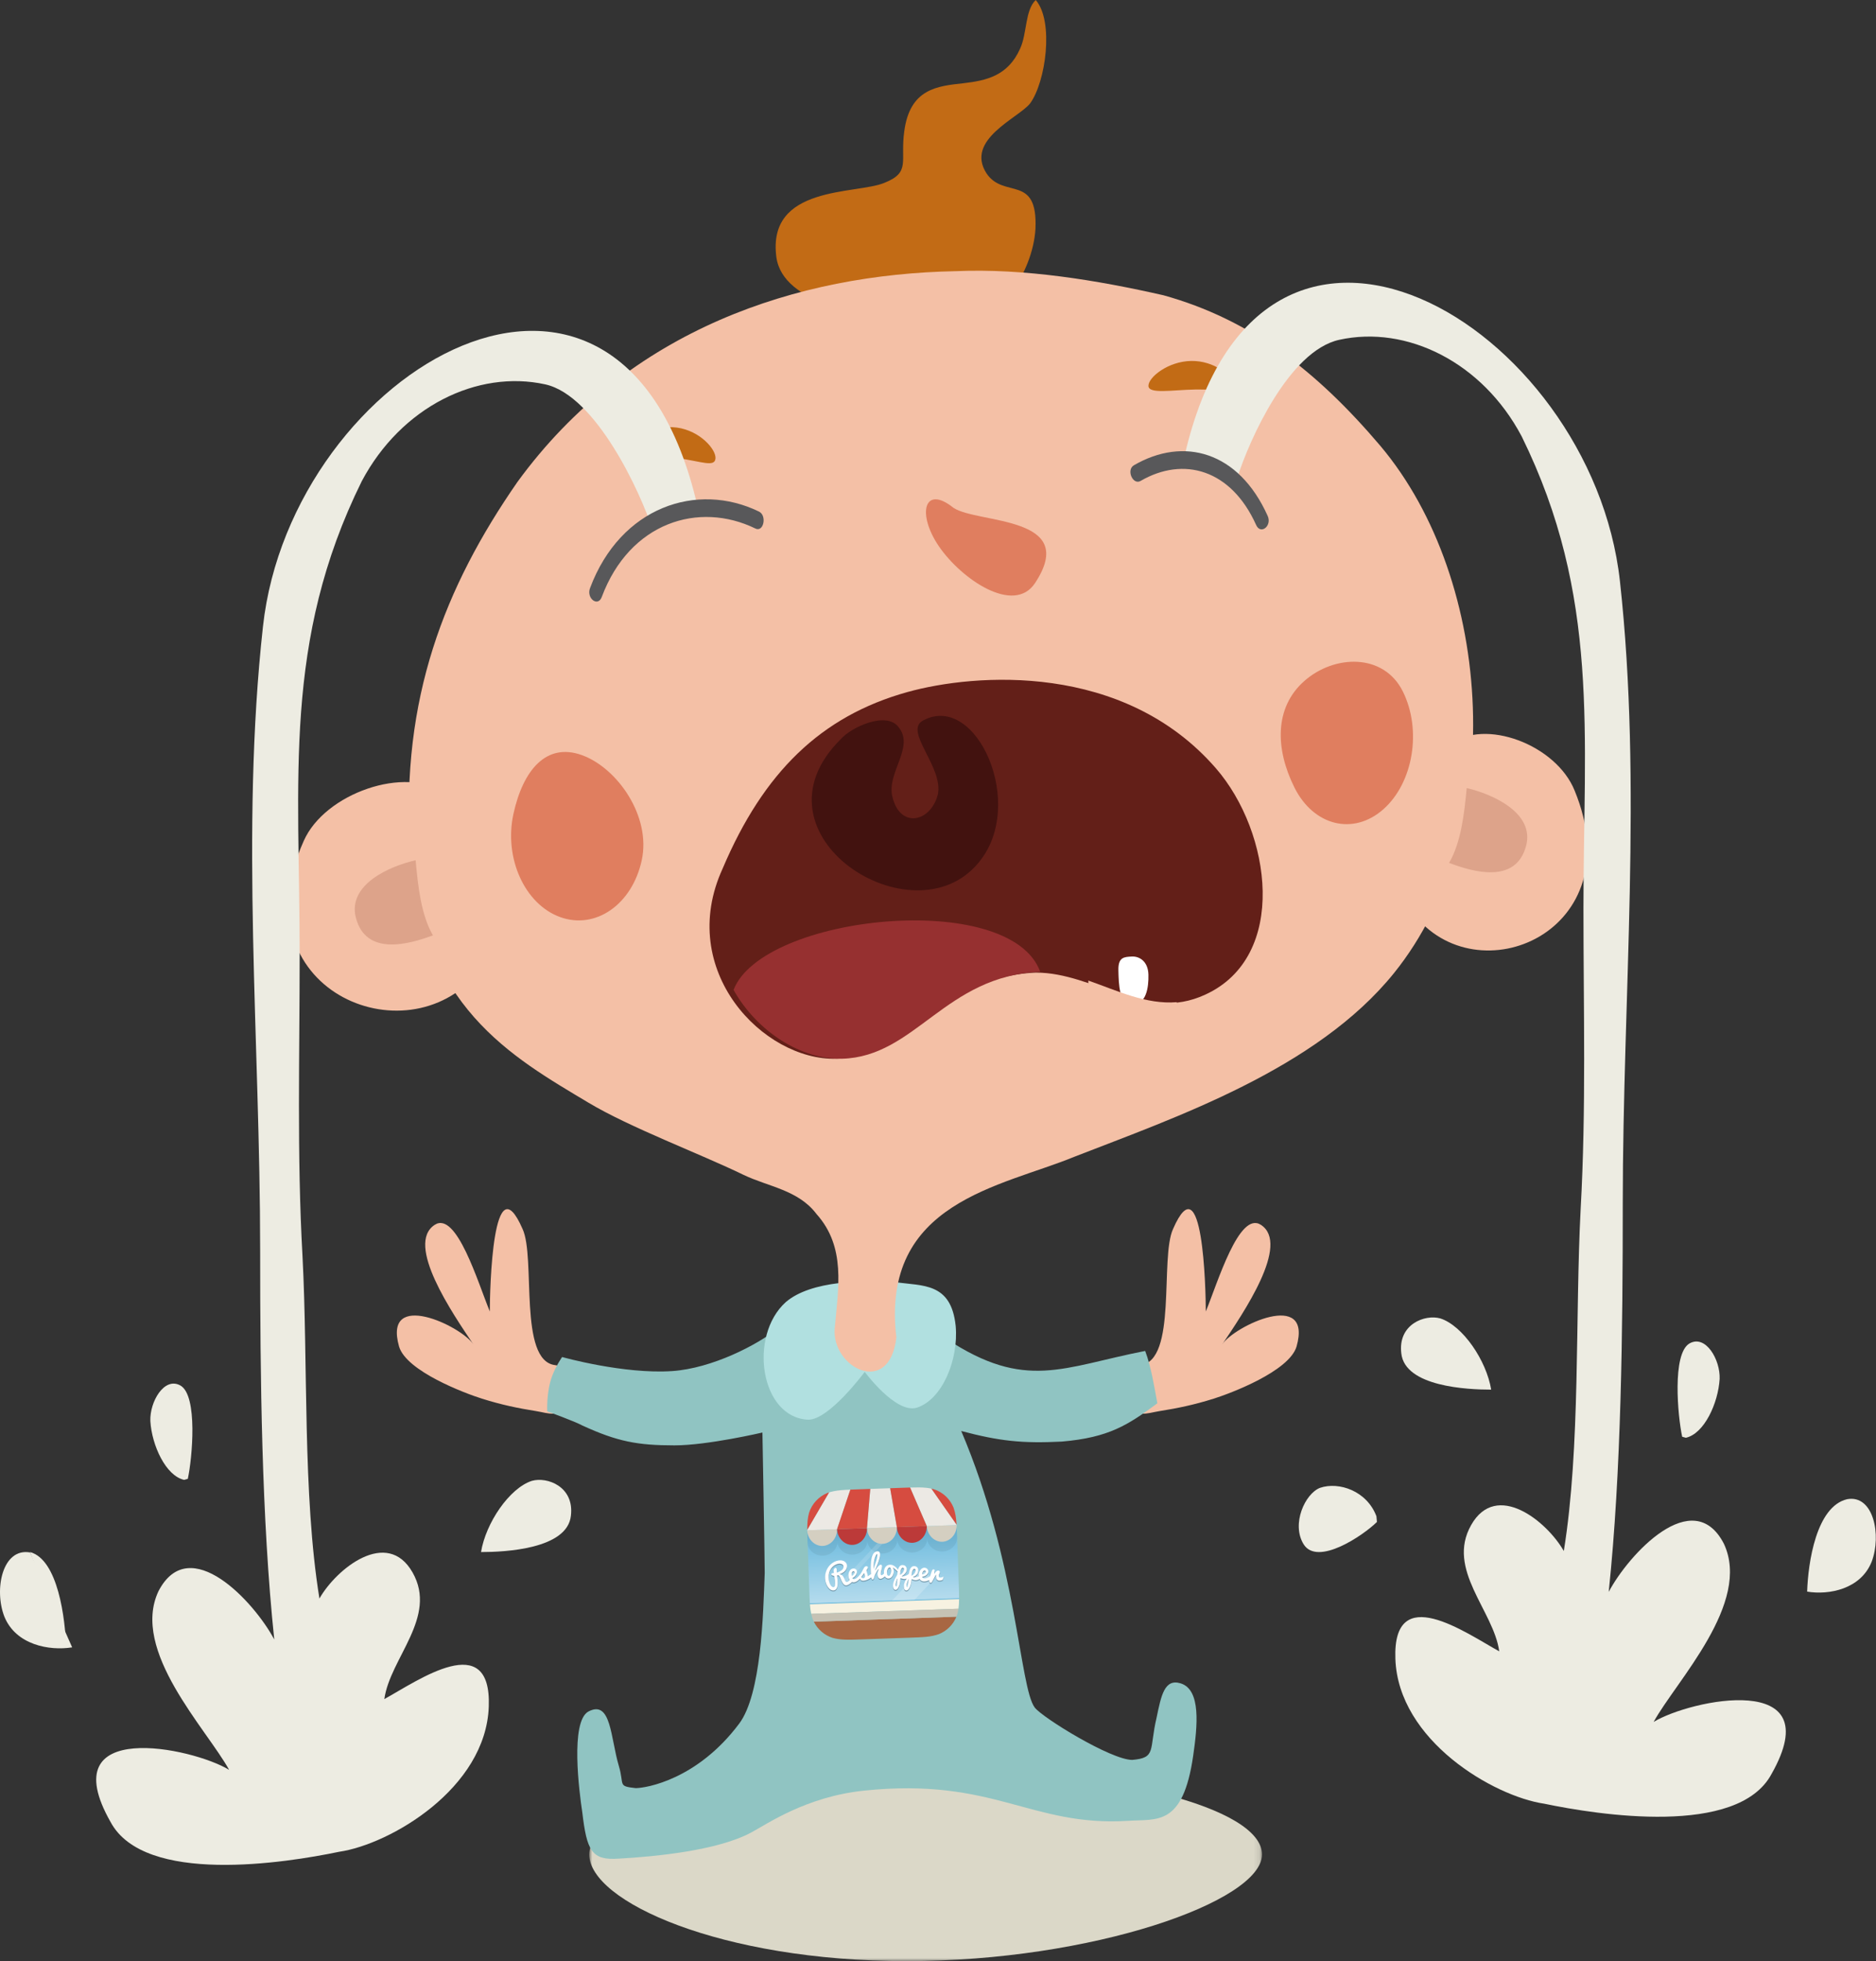 <?xml version="1.0" encoding="UTF-8"?>
<svg width="312px" height="326px" viewBox="0 0 312 326" version="1.1" xmlns="http://www.w3.org/2000/svg" xmlns:xlink="http://www.w3.org/1999/xlink">
    <rect x="0" y="0" width="312" height="326" fill="#333333" stroke="none"/>
    <title>Baby</title>
    <defs>
        <polygon id="path-1" points="111.889 32 0 32 0 0.004 111.889 0.004"></polygon>
        <linearGradient x1="50%" y1="0%" x2="50%" y2="100%" id="linearGradient-3">
            <stop stop-color="#5FB5DB" offset="0%"></stop>
            <stop stop-color="#68B9DD" offset="0%"></stop>
            <stop stop-color="#B4DBED" offset="97.887%"></stop>
            <stop stop-color="#5FB5DB" offset="100%"></stop>
        </linearGradient>
    </defs>
    <g id="Page-1" stroke="none" stroke-width="1" fill="none" fill-rule="evenodd">
        <g id="404" transform="translate(-246, -376)">
            <g id="Baby" transform="translate(246, 376)">
                <g id="Group-3" transform="translate(98, 294)">
                    <mask id="mask-2" fill="white">
                        <use xlink:href="#path-1"></use>
                    </mask>
                    <g id="Clip-2"></g>
                    <path d="M0,14.267 C0,22.069 21.89,32 52.787,32 C83.684,32 111.889,22.069 111.889,14.267 C111.889,6.469 86.829,0.004 55.932,0.004 C25.034,0.004 0,6.469 0,14.267" id="Fill-1" fill="#DBD8C8" mask="url(#mask-2)"></path>
                </g>
                <path d="M147.078,30.398 C151.531,28.621 149.685,26.86 150.391,21.807 C151.342,14.717 155.9,14.311 160.271,13.832 C164.025,13.388 167.645,12.626 169.664,8.069 C170.821,5.578 170.453,1.717 172.252,0 C175.329,3.557 173.916,13.664 171.309,17.202 C169.348,19.654 160.441,23.208 164.077,28.836 C166.991,33.131 172.601,28.864 172.209,38.026 C171.766,45.573 165.612,54.157 159.554,53.998 L159.824,52.77 C159.582,52.944 159.154,53.049 158.779,52.908 C155.321,52.931 151.807,53.201 148.405,52.979 C143.875,52.335 130.233,50.64 129.122,42.771 C127.508,30.724 142.383,32.35 147.078,30.398" id="Fill-4" fill="#C26B15"></path>
                <path d="M189.651,226.93 C195.836,226.244 192.868,209.09 195.095,204.285 C200.043,192.964 200.538,214.236 200.538,218.009 C202.518,213.206 206.066,201.267 209.692,203.599 C214.66,206.795 206.723,218.353 203.258,223.497 C205.238,220.412 218.351,214.236 215.63,223.841 C214.392,227.959 204.661,231.619 201.836,232.506 C198.558,233.534 195.816,234.096 192.868,234.563 C190.703,234.906 188.909,235.849 187.425,233.106 C186.434,231.046 187.176,227.273 189.651,226.93" id="Fill-6" fill="#F4C0A6"></path>
                <path d="M92.349,226.929 C86.163,226.242 89.133,209.09 86.906,204.286 C81.957,192.963 81.463,214.234 81.463,218.009 C79.483,213.206 75.934,201.266 72.308,203.599 C67.34,206.794 75.278,218.352 78.741,223.497 C76.761,220.41 63.649,214.234 66.37,223.842 C67.607,227.958 77.339,231.617 80.164,232.503 C83.443,233.533 86.183,234.094 89.133,234.563 C91.298,234.906 93.09,235.849 94.575,233.105 C95.566,231.047 94.824,227.273 92.349,226.929" id="Fill-8" fill="#F4C0A6"></path>
                <path d="M157.393,222.555 C170.567,231.263 176.774,227.243 190.456,224.566 C191.47,227.243 191.975,230.593 192.483,233.271 C187.605,236.873 184.439,238.964 176.584,239.635 C169.997,239.97 166.197,239.551 159.863,237.877 C169.174,259.727 169.554,280.494 172.087,283.841 C173.354,285.516 184.756,292.549 188.301,292.549 C192.356,292.215 191.09,290.872 192.356,285.516 C193.117,281.833 193.676,279.003 196.346,279.822 C199.775,280.872 199.158,286.901 198.437,291.878 C196.726,303.683 192.42,302.342 187.605,302.677 C171.391,303.683 165.348,295.412 143.711,297.656 C134.02,298.661 127.495,303.265 124.962,304.601 C119.389,307.619 109.001,308.623 102.92,308.96 C98.36,309.294 97.599,307.619 96.84,301.257 C96.332,297.907 94.813,286.186 97.852,284.51 C101.654,282.502 101.527,288.865 102.92,293.554 C103.875,296.762 102.667,296.902 105.707,297.239 C107.481,297.239 115.967,295.814 122.935,286.52 C126.612,281.616 126.926,268.519 127.18,261.487 C127.18,258.808 126.8,238.127 126.8,238.127 C126.8,238.127 117.678,240.264 112.168,240.264 C106.04,240.264 102.667,239.635 96.84,236.956 C95.63,236.289 91.012,234.611 91.012,234.611 C91.012,234.611 90.837,231.346 91.836,228.71 C92.486,226.99 93.485,225.579 93.485,225.579 C93.485,225.579 103.711,228.458 111.788,227.914 C118.411,227.467 125.975,223.56 129.27,220.881 C133.585,217.372 138.137,225.569 143.711,224.231 C149.285,223.225 151.819,220.881 157.393,222.555" id="Fill-10" fill="#90C4C2"></path>
                <path d="M148.939,213.136 C153.441,213.798 158.191,213.136 158.941,220.425 C159.442,226.06 156.691,232.687 152.44,234.013 C148.939,235.008 143.814,228.047 143.814,228.047 C143.814,228.047 137.937,236 134.435,236 C126.434,235.669 124.434,222.083 130.684,216.45 C134.936,212.804 143.688,212.804 148.939,213.136" id="Fill-12" fill="#B1E0E0"></path>
                <path d="M149.075,222.325 C146.418,199.794 166.541,197.291 178.692,192.284 C195.399,185.775 218.94,177.762 231.849,161.742 C250.834,138.208 248.556,96.649 229.571,74.117 C218.94,61.6 207.928,53.09 193.5,49.083 C182.489,46.58 170.338,44.576 158.947,45.077 C132.749,45.578 104.651,54.591 86.047,80.127 C73.896,97.651 66.681,116.178 68.201,140.711 C69.72,167.249 85.287,175.76 97.817,183.271 C104.773,187.44 116.422,191.783 123.636,195.287 C127.813,197.291 132.749,197.791 135.786,201.797 C140.722,207.306 139.416,214.058 138.824,220.823 C138.255,227.334 147.936,232.34 149.075,222.325" id="Fill-14" fill="#F4C0A6"></path>
                <path d="M120.193,144.356 C126.985,128.37 136.546,119.045 150.887,115.048 C162.186,111.899 186.865,110.052 202.211,127.705 C211.479,138.361 214.289,159.01 200.451,165.337 C190.386,170 182.084,161.675 172.271,161.675 C156.295,162.342 151.391,175.664 139.062,175.995 C126.985,176.328 112.394,161.341 120.193,144.356" id="Fill-16" fill="#631F18"></path>
                <path d="M79.5,161.662 C67.504,176.237 39.513,164.311 50.51,139.797 C54.008,131.846 67.504,127.208 74.002,131.846 C81.5,136.483 80.499,151.724 81,160.999" id="Fill-18" fill="#F4C0A6"></path>
                <path d="M72,155.487 C68.079,156.945 60.872,159.014 59.19,152.567 C57.751,147.053 64.811,143.972 69.125,143 C69.518,147.377 70.04,152.08 72,155.487" id="Fill-20" fill="#DDA38A"></path>
                <path d="M235,151.773 C245.574,165.773 271.567,154.955 261.874,131.41 C258.79,123.773 246.894,119.318 241.167,123.773 C234.56,128.227 235.44,142.863 235,151.773" id="Fill-22" fill="#F4C0A6"></path>
                <path d="M241,143.44 C244.909,144.925 252.095,147.039 253.804,140.618 C255.265,135.125 248.231,132.001 243.929,131 C243.518,135.366 242.974,140.055 241,143.44" id="Fill-24" fill="#DDA38A"></path>
                <path d="M158.576,84.419 C162.647,87.095 179.55,85.669 172.148,96.909 C168.632,102.26 159.903,96.282 156.17,90.842 C152.436,85.398 153.702,80.492 158.576,84.419" id="Fill-26" fill="#E07E5F"></path>
                <path d="M106.726,143.017 C105.128,150.353 99.06,154.576 93.166,152.45 C87.271,150.321 83.793,142.651 85.386,135.314 C86.986,127.979 90.875,123.396 96.769,125.522 C102.665,127.65 108.323,135.681 106.726,143.017" id="Fill-28" fill="#E07E5F"></path>
                <path d="M233.306,114.936 C236.496,121.352 235.049,130.117 230.066,134.526 C225.084,138.928 218.461,137.298 215.268,130.888 C212.079,124.475 211.93,117.618 216.911,113.212 C221.895,108.805 230.113,108.528 233.306,114.936" id="Fill-30" fill="#E07E5F"></path>
                <path d="M139.859,122.836 C141.621,120.849 147.409,118.199 149.422,120.849 C152.19,124.163 147.409,128.472 148.416,132.446 C149.674,137.747 154.706,136.753 155.965,132.114 C156.972,127.476 150.22,121.555 153.511,119.772 C162.381,114.968 170.813,133.772 162.76,143.38 C151.939,156.634 123.754,138.742 139.859,122.836" id="Fill-32" fill="#42120F"></path>
                <path d="M173,161.541 C157.146,162.214 152.279,175.66 140.043,175.994 C133.387,176.182 125.961,171.601 122,164.55 C126.811,152.043 168.007,147.758 173,161.541" id="Fill-34" fill="#963030"></path>
                <path d="M80,258 C80.787,253.166 84.721,247.369 88.458,246.161 C91.014,245.436 95.537,247.128 94.947,251.96 C94.358,257.517 83.935,258 80,258" id="Fill-36" fill="#EDECE2"></path>
                <path d="M12,273.839 C8.188,274.453 2.626,273.431 0.721,268.717 C-1.026,264.212 0.402,257.247 5.011,258.066" id="Fill-38" fill="#EDECE2"></path>
                <path d="M118.994,76.228 C118.852,77.717 116.602,76.686 112.74,76.164 C108.874,75.643 104.859,75.828 105.004,74.34 C105.147,72.853 108.708,70.554 112.572,71.075 C116.436,71.597 119.139,74.742 118.994,76.228" id="Fill-40" fill="#C26B15"></path>
                <path d="M205,63.916 C205.018,65.331 202.69,64.686 198.824,64.748 C194.957,64.81 191.019,65.556 191,64.142 C190.982,62.726 194.247,60.062 198.113,60.001 C201.978,59.937 204.982,62.501 205,63.916" id="Fill-42" fill="#C26B15"></path>
                <path d="M186.002,161.294 C185.946,159.086 186.97,159.073 188.231,159.004 C189.492,158.936 190.939,159.803 190.995,162.009 C191.052,164.217 190.612,166.909 188.435,166.998 C186.065,167.095 186.059,163.501 186.002,161.294" id="Fill-44" fill="#FFFFFF"></path>
                <path d="M181,163 L181.242,179 L196,174.766 L195.704,166.593 C190.632,167.006 185.891,164.711 181,163" id="Fill-46" fill="#F4C0A6"></path>
                <path d="M248,231 C247.213,226.167 243.28,220.368 239.543,219.161 C236.986,218.436 232.464,220.126 233.052,224.961 C233.643,230.518 244.067,231 248,231" id="Fill-48" fill="#EDECE2"></path>
                <g id="Group-52" transform="translate(300, 249)" fill="#EDECE2">
                    <path d="M0.549,15.575 C4.178,16.174 9.472,15.175 11.286,10.587 C12.948,6.198 11.588,-0.585 7.203,0.212 C2.061,1.409 0.7,10.787 0.549,15.575" id="Fill-50"></path>
                </g>
                <path d="M280.376,239 C283.43,238.325 285.751,233.266 285.996,229.221 C286.118,226.017 283.674,221.801 280.986,223.319 C278.055,225.005 279.032,235.459 279.765,238.83" id="Fill-53" fill="#EDECE2"></path>
                <path d="M228.914,252.046 C227.329,247.838 222.68,246.25 219.526,247.327 C217.055,248.284 214.718,253.337 216.812,256.713 C219.12,260.386 226.701,255.259 229,252.994" id="Fill-55" fill="#EDECE2"></path>
                <path d="M5,258 C9.636,259.248 10.864,269.013 11,274" id="Fill-57" fill="#EDECE2"></path>
                <path d="M30.624,246 C27.571,245.326 25.249,240.267 25.004,236.222 C24.883,233.017 27.327,228.802 30.013,230.319 C32.945,232.006 31.968,242.46 31.235,245.83" id="Fill-59" fill="#EDECE2"></path>
                <path d="M197,75.802 C209.606,20.834 264.747,54.016 269.415,96.633 C273.151,130.6 269.883,165.496 269.883,200.081 C269.883,221.081 269.649,244.549 267.547,264.622 C270.817,258.445 281.553,246.712 286.69,256.593 C291.359,266.473 278.752,279.447 275.018,286.238 C281.088,282.532 304.431,277.591 294.626,294.888 C289.025,305.386 265.68,301.677 256.81,299.828 C248.406,298.591 232.534,289.327 232.067,275.74 C231.6,262.77 243.737,271.416 249.34,274.503 C248.406,267.711 240.47,260.916 244.671,253.505 C248.874,246.093 257.277,252.886 260.078,257.827 C262.879,240.535 261.945,218.92 262.879,201.008 C263.812,184.333 263.346,167.658 263.346,150.981 C263.346,121.953 266.147,99.102 253.075,72.545 C246.539,60.194 233.935,54.016 222.729,56.487 C214.326,58.34 207.752,73.244 205.826,79.265 L202.311,77.087 L197,75.802 Z" id="Fill-61" fill="#EDECE2"></path>
                <path d="M116,84.159 C103.327,29.058 48.429,61.416 43.735,104.135 C39.98,138.186 43.266,173.166 43.266,207.835 C43.266,228.885 43.5,252.412 45.613,272.534 C42.328,266.341 31.53,254.577 26.366,264.485 C21.672,274.389 34.348,287.389 38.103,294.2 C32,290.488 8.53,285.535 18.387,302.868 C24.02,313.394 47.491,309.678 56.41,307.821 C64.86,306.586 80.82,297.296 81.289,283.676 C81.759,270.675 69.553,279.342 63.92,282.439 C64.86,275.628 72.839,268.816 68.615,261.39 C64.389,253.959 55.94,260.769 53.125,265.722 C50.307,248.386 51.247,226.719 50.307,208.764 C49.369,192.048 49.837,175.332 49.837,158.617 C49.837,129.519 47.021,106.611 60.165,79.991 C66.736,67.607 79.41,61.416 90.676,63.893 C99.126,65.751 106.553,81.915 108.49,87.951 L111.306,85.863 L116,84.159 Z" id="Fill-63" fill="#EDECE2"></path>
                <path d="M126.236,85.044 C115.955,80.035 103.196,84.215 98.124,97.777 C97.494,99.464 99.44,100.946 100.074,99.251 C104.727,86.805 116.235,83.278 125.635,87.858 C126.999,88.523 127.584,85.701 126.236,85.044" id="Fill-65" fill="#58585A"></path>
                <path d="M210.83,85.763 C205.987,74.982 196.824,72.557 188.583,77.341 C187.273,78.1 188.402,80.696 189.7,79.942 C196.82,75.811 204.749,78.003 208.917,87.284 C209.662,88.939 211.577,87.426 210.83,85.763" id="Fill-67" fill="#58585A"></path>
                <g id="Group" transform="translate(134.429, 247.429)">
                    <g id="logo" transform="translate(12.5, 12.5) rotate(-2) translate(-12.5, -12.5) ">
                        <path d="M24.321,21.733 L0.59,21.733 C1.175,23.026 2.256,24.036 3.597,24.525 C4.941,24.952 6.191,24.952 8.689,24.952 L16.222,24.952 C18.721,24.952 19.97,24.952 21.315,24.525 C22.656,24.036 23.737,23.026 24.321,21.733" id="Fill-1" fill="#A86743"></path>
                        <path d="M0.03,6.515 C0.029,6.543 0.028,6.571 0.027,6.599 C0.024,6.716 0.022,6.837 0.02,6.961 C0.019,7.062 0.017,7.165 0.017,7.271 L0.017,17.684 C0.02,18.104 0.028,18.482 0.043,18.831 L24.868,18.831 C24.899,18.125 24.899,17.298 24.899,16.254 L24.899,8.702 C24.899,8.489 24.899,8.286 24.899,8.091 C24.898,7.533 24.895,7.042 24.884,6.599 C24.883,6.571 24.883,6.543 24.882,6.515 L0.03,6.515 Z" id="bg" fill="url(#linearGradient-3)"></path>
                        <polyline id="Imported-Layers" fill="#FFFFFF" opacity="0.217" points="13.701 18.702 17.43 18.702 20.732 15.425 18.887 13.523 13.701 18.702"></polyline>
                        <path d="M2.489,10.821 C3.843,10.821 4.944,9.803 4.977,8.608 C5.01,9.803 6.111,10.821 7.465,10.821 C8.817,10.821 9.917,9.805 9.952,8.613 C9.988,9.805 11.088,10.821 12.44,10.821 C13.814,10.821 14.929,9.771 14.929,8.553 L14.929,8.328 L14.932,8.328 L14.932,8.553 C14.932,9.771 16.046,10.821 17.421,10.821 C18.795,10.821 19.909,9.771 19.909,8.553 L19.909,8.328 L19.909,8.328 L19.909,8.553 C19.909,9.771 21.024,10.821 22.398,10.821 C23.773,10.821 24.887,9.771 24.887,8.553 L24.887,8.479 C24.886,7.812 24.885,7.237 24.872,6.726 L0.015,6.726 C0.002,7.237 0.001,7.812 0,8.479 L0,8.553 C0,9.771 1.115,10.821 2.489,10.821" id="Imported-Layers" fill="#000000" opacity="0.063"></path>
                        <polyline id="Imported-Layers" fill="#FFFFFF" opacity="0.134" points="5.605 15.084 6.084 15.58 12.415 9.233 11.936 8.737 5.605 15.084"></polyline>
                        <path d="M2.499,9.203 C3.874,9.203 4.988,7.939 4.988,6.502 L0.03,6.502 C0.028,6.589 0.025,6.679 0.024,6.77 C0.152,8.093 1.211,9.203 2.499,9.203" id="Fill-35" fill="#D4CFC1"></path>
                        <path d="M12.454,9.203 C13.828,9.203 14.942,7.939 14.942,6.502 L9.965,6.502 C9.965,7.939 11.079,9.203 12.454,9.203" id="Fill-36" fill="#D4CFC1"></path>
                        <path d="M22.408,9.203 C23.708,9.203 24.775,8.072 24.887,6.734 C24.885,6.655 24.884,6.578 24.881,6.502 L19.92,6.502 C19.92,7.939 21.034,9.203 22.408,9.203" id="Fill-38" fill="#D4CFC1"></path>
                        <path d="M7.476,9.203 C8.851,9.203 9.965,7.939 9.965,6.502 L4.988,6.502 C4.988,7.939 6.102,9.203 7.476,9.203" id="Fill-39" fill="#BC3A39"></path>
                        <path d="M17.431,9.203 C18.805,9.203 19.92,7.939 19.92,6.502 L14.942,6.502 C14.942,7.939 16.057,9.203 17.431,9.203" id="Fill-40" fill="#BC3A39"></path>
                        <path d="M0.009,6.529 L0.058,6.529 C0.059,6.51 0.06,6.492 0.061,6.473 L0.009,6.529" id="Fill-41" fill="#ECE9E4"></path>
                        <path d="M3.597,0.43 C2.129,0.966 0.972,2.125 0.438,3.597 C0.161,4.473 0.065,5.308 0.031,6.473 L3.904,0.34 C3.802,0.368 3.7,0.398 3.597,0.43" id="Fill-47" fill="#D64C40"></path>
                        <path d="M4.649,0.177 L4.649,0.177 C4.609,0.184 4.568,0.191 4.528,0.198 C4.519,0.2 4.51,0.202 4.501,0.203 C4.465,0.21 4.428,0.217 4.392,0.225 C4.388,0.225 4.383,0.226 4.379,0.227 C4.339,0.235 4.299,0.244 4.259,0.253 C4.25,0.255 4.242,0.257 4.233,0.259 C4.201,0.266 4.169,0.273 4.138,0.28 C4.128,0.283 4.118,0.285 4.108,0.288 C4.07,0.297 4.031,0.306 3.993,0.316 C3.986,0.318 3.979,0.32 3.973,0.322 C3.95,0.328 3.927,0.334 3.904,0.34 L0.031,6.473 C0.03,6.485 0.03,6.496 0.03,6.508 L4.986,6.508 L7.428,0.007 C6.269,0.015 5.42,0.047 4.649,0.177" id="Fill-56" fill="#ECE9E4"></path>
                        <polyline id="Fill-57" fill="#ECE9E4" points="14.94 6.508 14.053 0.004 10.741 0.004 9.963 6.508 14.94 6.508"></polyline>
                        <path d="M24.474,3.597 C23.939,2.125 22.783,0.966 21.315,0.43 C21.167,0.383 21.02,0.342 20.872,0.305 L24.881,6.486 C24.847,5.315 24.751,4.476 24.474,3.597" id="Fill-63" fill="#D64C40"></path>
                        <path d="M24.881,6.486 L20.872,0.305 C20.867,0.303 20.861,0.302 20.855,0.3 C20.847,0.298 20.839,0.296 20.831,0.294 C20.784,0.283 20.737,0.272 20.69,0.261 L20.689,0.261 C20.641,0.25 20.594,0.24 20.546,0.23 C20.538,0.229 20.531,0.227 20.523,0.225 C20.477,0.216 20.431,0.207 20.385,0.199 C20.376,0.197 20.367,0.195 20.358,0.194 C20.311,0.185 20.264,0.177 20.216,0.169 C20.211,0.168 20.206,0.168 20.2,0.167 C20.153,0.159 20.105,0.152 20.058,0.145 C20.054,0.145 20.051,0.144 20.048,0.144 C19.307,0.038 18.477,0.012 17.366,0.006 L19.917,6.508 L24.882,6.508 C24.881,6.501 24.881,6.494 24.881,6.486" id="Fill-72" fill="#ECE9E4"></path>
                        <path d="M24.913,6.537 L24.881,6.487 C24.881,6.503 24.882,6.52 24.882,6.537 L24.913,6.537" id="Fill-73" fill="#ECE9E4"></path>
                        <path d="M19.917,6.508 L17.366,0.006 C17.015,0.004 16.636,0.004 16.222,0.004 L14.053,0.004 L14.94,6.508 L19.917,6.508" id="Fill-74" fill="#D64C40"></path>
                        <path d="M9.963,6.508 L10.741,0.004 L8.689,0.004 C8.229,0.004 7.811,0.004 7.428,0.007 L4.986,6.508 L9.963,6.508" id="Fill-75" fill="#D64C40"></path>
                        <path d="M0.043,18.831 C0.069,19.425 0.117,19.934 0.205,20.416 L24.707,20.416 C24.795,19.934 24.842,19.425 24.868,18.831 L0.043,18.831" id="Fill-77" fill="#F7F2E1"></path>
                        <path d="M24.707,20.416 L0.205,20.416 C0.263,20.736 0.339,21.045 0.438,21.358 C0.484,21.486 0.535,21.611 0.59,21.733 L24.321,21.733 C24.376,21.611 24.428,21.486 24.474,21.358 C24.573,21.045 24.649,20.736 24.707,20.416" id="Fill-78" fill="#C6C2B4"></path>
                        <g id="Imported-Layers" transform="translate(2.698, 10.402)">
                            <path d="M19.483,4.849 C19.32,4.899 18.979,4.975 18.929,4.735 C18.883,4.515 19.033,4.287 19.103,4.088 C19.182,3.863 19.005,3.682 18.773,3.73 C18.518,3.783 18.349,4.041 18.202,4.234 C18.192,4.231 18.187,4.23 18.177,4.227 C18.207,4.037 18.258,3.849 18.28,3.658 C18.295,3.522 18.058,3.455 17.963,3.525 C17.833,3.621 17.768,3.854 17.708,3.998 C17.622,4.206 17.546,4.419 17.479,4.634 C17.163,4.831 16.341,5.235 16.162,4.686 C16.154,4.661 16.536,4.586 16.588,4.564 C16.827,4.466 17.062,4.291 17.166,4.047 C17.385,3.534 16.881,3.036 16.366,3.196 C15.836,3.36 15.572,4.048 15.603,4.559 C15.308,4.715 14.973,4.752 14.647,4.702 C14.644,4.681 14.642,4.671 14.639,4.65 C14.976,4.544 15.301,4.339 15.451,4.006 C15.593,3.688 15.612,3.223 15.307,2.992 C15.037,2.786 14.632,2.795 14.391,3.039 C14.13,3.304 14.022,3.743 13.956,4.098 C13.626,4.388 13.213,4.511 12.778,4.47 C12.774,4.45 12.772,4.44 12.768,4.419 C13.333,4.205 13.888,3.538 13.534,2.911 C13.385,2.647 13.016,2.541 12.736,2.632 C12.422,2.734 12.277,3.061 12.187,3.352 C11.847,2.847 11.335,2.367 10.676,2.49 C10.023,2.612 9.767,3.311 9.834,3.907 C9.737,4.003 9.63,4.095 9.503,4.148 C9.313,4.227 9.289,4.06 9.293,3.906 C9.303,3.546 9.481,3.223 9.535,2.872 C9.555,2.749 9.58,2.562 9.476,2.466 C9.369,2.369 9.214,2.436 9.114,2.507 C8.83,2.71 8.623,3.013 8.434,3.301 C8.416,3.289 8.406,3.282 8.388,3.27 C8.676,2.646 8.983,2.021 9.174,1.359 C9.257,1.068 9.348,0.721 9.255,0.422 C9.159,0.116 8.783,0.12 8.54,0.238 C7.978,0.509 7.828,1.322 7.747,1.873 C7.647,2.549 7.638,3.244 7.665,3.925 C7.561,3.994 7.454,4.057 7.348,4.122 C7.322,4.138 7.158,4.277 7.138,4.268 C7.115,3.988 7.045,3.746 6.965,3.478 C6.907,3.285 6.959,3.229 7.068,3.072 C7.144,2.961 7.257,2.785 7.145,2.658 C7.06,2.562 6.868,2.575 6.764,2.626 C6.587,2.712 6.501,2.915 6.403,3.073 C6.221,3.367 6.071,3.675 5.848,3.941 C5.844,3.937 5.839,3.933 5.835,3.929 C5.635,4.189 4.961,4.933 4.613,4.561 C4.55,4.493 4.549,4.486 4.625,4.441 C4.716,4.388 4.813,4.339 4.894,4.27 C5.107,4.091 5.294,3.843 5.341,3.561 C5.455,2.872 4.636,2.673 4.232,3.133 C3.863,3.553 3.811,4.31 4.092,4.789 C3.975,4.907 3.715,5.154 3.526,5.085 C3.34,5.017 3.273,4.671 3.209,4.51 C3.128,4.31 3.033,4.107 2.87,3.96 C2.801,3.898 2.726,3.849 2.638,3.819 C2.623,3.814 2.448,3.773 2.448,3.764 C2.793,3.642 3.123,3.495 3.382,3.225 C3.719,2.873 3.877,2.326 3.577,1.9 C3.304,1.511 2.779,1.408 2.334,1.467 C1.841,1.531 1.368,1.769 0.996,2.095 C0.234,2.762 -0.115,3.824 0.055,4.818 C0.135,5.283 0.326,5.765 0.657,6.108 C0.962,6.424 1.512,6.576 1.824,6.177 C2.032,5.911 2.062,5.53 2.074,5.205 C2.089,4.786 2.054,4.364 2.014,3.948 C2.145,3.915 2.244,3.878 2.344,3.993 C2.433,4.096 2.49,4.227 2.542,4.352 C2.675,4.671 2.775,5.012 2.961,5.306 C3.146,5.598 3.387,5.724 3.724,5.603 C4.001,5.504 4.242,5.322 4.455,5.123 C4.957,5.342 5.496,4.937 5.829,4.596 C5.882,4.75 5.935,4.869 6.098,4.934 C6.271,5.003 6.471,4.983 6.649,4.946 C7.023,4.868 7.386,4.689 7.696,4.469 C7.709,4.594 7.803,4.968 8.009,4.793 C8.148,4.675 8.192,4.38 8.265,4.218 C8.358,4.008 8.47,3.806 8.593,3.612 C8.688,3.461 8.798,3.257 8.945,3.15 C8.964,3.152 8.973,3.153 8.993,3.156 C8.944,3.21 8.919,3.313 8.894,3.38 C8.841,3.521 8.794,3.664 8.764,3.812 C8.715,4.055 8.744,4.31 8.865,4.529 C9.134,5.014 9.666,4.624 9.967,4.383 C10.215,4.862 10.787,4.873 11.129,4.486 C11.477,4.091 11.566,3.479 11.36,2.997 C11.368,2.987 11.371,2.982 11.379,2.972 C11.64,3.173 11.913,3.393 12.108,3.661 C12.067,3.849 12.072,4.068 11.988,4.243 C11.884,4.462 11.723,4.65 11.611,4.865 C11.38,5.308 11.198,5.759 11.294,6.267 C11.33,6.461 11.427,6.673 11.649,6.686 C11.878,6.7 12.049,6.476 12.151,6.3 C12.416,5.845 12.501,5.291 12.533,4.774 C12.682,4.811 12.83,4.851 12.976,4.897 C13.175,4.961 13.376,4.93 13.57,4.856 C13.367,5.148 13.165,5.509 13.093,5.861 C13.036,6.136 13.011,6.749 13.375,6.838 C13.729,6.924 13.976,6.468 14.092,6.206 C14.261,5.823 14.344,5.405 14.389,4.99 C14.584,5.051 14.8,5.17 15.003,5.188 C15.25,5.21 15.508,5.13 15.715,4.998 C16.032,5.621 16.806,5.496 17.328,5.241 C17.308,5.39 17.293,5.603 17.447,5.691 C17.612,5.786 17.714,5.654 17.795,5.52 C18.019,5.152 18.227,4.774 18.448,4.404 C18.462,4.408 18.469,4.41 18.483,4.414 C18.46,4.691 18.429,5.055 18.654,5.265 C18.906,5.5 19.276,5.385 19.561,5.292 C19.625,5.079 19.657,4.973 19.721,4.76 C19.641,4.796 19.562,4.826 19.483,4.849 L19.483,4.849 Z M16.191,4.138 C16.224,3.978 16.289,3.787 16.431,3.691 C16.606,3.571 16.801,3.642 16.786,3.864 C16.775,4.046 16.602,4.162 16.446,4.223 C16.373,4.252 16.295,4.27 16.216,4.27 C16.133,4.271 16.178,4.196 16.191,4.138 C16.201,4.09 16.18,4.186 16.191,4.138 L16.191,4.138 Z M2.015,3.451 C1.97,3.419 1.999,3.182 1.998,3.131 C1.997,3.022 2.021,2.747 1.887,2.693 C1.715,2.625 1.554,2.808 1.508,2.95 C1.449,3.131 1.473,3.334 1.501,3.519 C1.388,3.548 1.129,3.5 1.101,3.656 C1.057,3.902 1.274,3.935 1.45,3.982 C1.605,4.023 1.583,4.328 1.6,4.462 C1.633,4.721 1.659,4.981 1.654,5.242 C1.651,5.414 1.655,5.696 1.51,5.819 C1.325,5.975 1.072,5.781 0.962,5.631 C0.678,5.245 0.6,4.7 0.604,4.232 C0.612,3.19 1.196,2.232 2.264,2.024 C2.679,1.943 3.245,2.105 3.138,2.64 C3.057,3.05 2.604,3.256 2.254,3.392 C2.21,3.409 2.063,3.485 2.015,3.451 C1.999,3.44 2.062,3.485 2.015,3.451 L2.015,3.451 Z M4.445,3.818 C4.454,3.649 4.503,3.454 4.661,3.364 C4.841,3.263 4.967,3.412 4.944,3.599 C4.922,3.782 4.739,3.965 4.586,4.05 C4.568,4.061 4.459,4.129 4.453,4.086 C4.441,3.998 4.44,3.906 4.445,3.818 L4.445,3.818 Z M6.64,4.312 C6.624,4.457 6.528,4.559 6.382,4.575 C6.307,4.584 6.243,4.553 6.183,4.511 C6.137,4.479 6.075,4.389 6.015,4.388 C6.061,4.332 6.106,4.274 6.149,4.214 C6.148,4.212 6.146,4.211 6.145,4.209 C6.271,4.042 6.398,3.876 6.527,3.71 C6.599,3.9 6.664,4.107 6.64,4.312 C6.635,4.359 6.646,4.266 6.64,4.312 L6.64,4.312 Z M8.238,2.769 C8.194,2.89 8.118,3.106 8.117,3.105 C8.158,2.327 8.216,1.531 8.6,0.837 C8.658,0.732 8.809,0.5 8.828,0.752 C8.843,0.956 8.784,1.169 8.731,1.365 C8.601,1.843 8.408,2.304 8.238,2.769 C8.194,2.89 8.283,2.648 8.238,2.769 L8.238,2.769 Z M11.043,3.461 C11.036,3.72 10.959,4.034 10.782,4.232 C10.69,4.335 10.551,4.332 10.45,4.238 C10.339,4.134 10.32,3.958 10.321,3.815 C10.324,3.538 10.413,3.144 10.656,2.974 C10.965,2.759 11.048,3.265 11.043,3.461 C11.041,3.553 11.045,3.387 11.043,3.461 L11.043,3.461 Z M12.022,4.903 C11.999,5.167 11.979,5.431 11.952,5.695 C11.94,5.82 11.932,5.955 11.881,6.072 C11.826,6.199 11.73,6.125 11.697,6.027 C11.629,5.827 11.728,5.594 11.785,5.402 C11.8,5.354 11.989,4.776 12.032,4.79 C12.032,4.79 12.026,4.858 12.022,4.903 C12.018,4.942 12.026,4.858 12.022,4.903 L12.022,4.903 Z M12.516,4.204 C12.499,4.192 12.532,4.016 12.534,3.994 C12.547,3.857 12.568,3.719 12.6,3.584 C12.641,3.411 12.81,2.889 13.093,3.084 C13.309,3.233 13.107,3.641 13.006,3.794 C12.933,3.905 12.838,4.005 12.73,4.083 C12.705,4.1 12.546,4.224 12.516,4.204 C12.515,4.203 12.528,4.212 12.516,4.204 L12.516,4.204 Z M13.872,5.088 C13.838,5.35 13.806,5.613 13.767,5.875 C13.749,5.999 13.736,6.133 13.68,6.247 C13.618,6.371 13.526,6.289 13.498,6.191 C13.439,5.988 13.548,5.761 13.613,5.572 C13.63,5.525 13.845,4.96 13.887,4.976 C13.887,4.976 13.878,5.043 13.872,5.088 C13.867,5.127 13.878,5.043 13.872,5.088 L13.872,5.088 Z M14.397,4.42 C14.38,4.406 14.421,4.234 14.424,4.212 C14.444,4.075 14.47,3.939 14.508,3.806 C14.557,3.634 14.75,3.126 15.023,3.336 C15.232,3.497 15.015,3.891 14.905,4.04 C14.827,4.147 14.728,4.241 14.616,4.312 C14.59,4.328 14.426,4.442 14.397,4.42 C14.395,4.418 14.409,4.429 14.397,4.42 L14.397,4.42 Z" id="Fill-1" fill="#7198AC"></path>
                            <path d="M19.483,4.69 C19.32,4.739 18.979,4.816 18.929,4.576 C18.883,4.355 19.033,4.127 19.103,3.928 C19.182,3.704 19.005,3.523 18.773,3.571 C18.518,3.623 18.349,3.881 18.202,4.074 C18.192,4.071 18.187,4.07 18.177,4.067 C18.207,3.877 18.258,3.689 18.28,3.498 C18.295,3.362 18.058,3.295 17.963,3.365 C17.833,3.462 17.768,3.695 17.708,3.838 C17.622,4.047 17.546,4.259 17.479,4.474 C17.163,4.671 16.341,5.075 16.162,4.527 C16.154,4.501 16.536,4.426 16.588,4.404 C16.827,4.306 17.062,4.132 17.166,3.887 C17.385,3.374 16.881,2.877 16.366,3.036 C15.836,3.2 15.572,3.888 15.603,4.4 C15.308,4.556 14.973,4.593 14.647,4.542 C14.644,4.521 14.642,4.511 14.639,4.49 C14.976,4.385 15.301,4.18 15.451,3.847 C15.593,3.529 15.612,3.064 15.307,2.832 C15.037,2.626 14.632,2.635 14.391,2.879 C14.13,3.145 14.022,3.583 13.956,3.938 C13.626,4.228 13.213,4.351 12.778,4.311 C12.774,4.29 12.772,4.28 12.768,4.259 C13.333,4.045 13.888,3.379 13.534,2.751 C13.385,2.488 13.016,2.381 12.736,2.473 C12.422,2.575 12.277,2.901 12.187,3.193 C11.847,2.688 11.335,2.208 10.676,2.331 C10.023,2.453 9.767,3.152 9.834,3.747 C9.737,3.844 9.63,3.935 9.503,3.988 C9.313,4.067 9.289,3.9 9.293,3.746 C9.303,3.386 9.481,3.063 9.535,2.713 C9.555,2.589 9.58,2.402 9.476,2.306 C9.369,2.21 9.214,2.276 9.114,2.348 C8.83,2.55 8.623,2.854 8.434,3.142 C8.416,3.129 8.406,3.123 8.388,3.11 C8.676,2.486 8.983,1.862 9.174,1.199 C9.257,0.909 9.348,0.562 9.255,0.262 C9.159,-0.044 8.783,-0.039 8.54,0.078 C7.978,0.349 7.828,1.163 7.747,1.714 C7.647,2.389 7.638,3.084 7.665,3.765 C7.561,3.834 7.454,3.898 7.348,3.962 C7.322,3.978 7.158,4.117 7.138,4.109 C7.115,3.829 7.045,3.586 6.965,3.318 C6.907,3.126 6.959,3.069 7.068,2.912 C7.144,2.802 7.257,2.626 7.145,2.498 C7.06,2.402 6.868,2.416 6.764,2.466 C6.587,2.552 6.501,2.755 6.403,2.914 C6.221,3.207 6.071,3.516 5.848,3.782 C5.844,3.777 5.839,3.773 5.835,3.769 C5.635,4.03 4.961,4.774 4.613,4.401 C4.55,4.334 4.549,4.327 4.625,4.282 C4.716,4.228 4.813,4.179 4.894,4.111 C5.107,3.931 5.294,3.683 5.341,3.402 C5.455,2.713 4.636,2.514 4.232,2.973 C3.863,3.393 3.811,4.151 4.092,4.629 C3.975,4.748 3.715,4.995 3.526,4.926 C3.34,4.858 3.273,4.511 3.209,4.351 C3.128,4.15 3.033,3.947 2.87,3.8 C2.801,3.739 2.726,3.69 2.638,3.66 C2.623,3.655 2.448,3.614 2.448,3.604 C2.793,3.483 3.123,3.336 3.382,3.066 C3.719,2.713 3.877,2.166 3.577,1.74 C3.304,1.351 2.779,1.249 2.334,1.307 C1.841,1.372 1.368,1.61 0.996,1.936 C0.234,2.602 -0.115,3.665 0.055,4.658 C0.135,5.123 0.326,5.605 0.657,5.949 C0.962,6.265 1.512,6.417 1.824,6.017 C2.032,5.751 2.062,5.37 2.074,5.045 C2.089,4.627 2.054,4.204 2.014,3.788 C2.145,3.755 2.244,3.719 2.344,3.833 C2.433,3.936 2.49,4.068 2.542,4.192 C2.675,4.511 2.775,4.852 2.961,5.146 C3.146,5.438 3.387,5.564 3.724,5.444 C4.001,5.345 4.242,5.162 4.455,4.963 C4.957,5.182 5.496,4.777 5.829,4.436 C5.882,4.59 5.935,4.71 6.098,4.774 C6.271,4.843 6.471,4.823 6.649,4.786 C7.023,4.709 7.386,4.53 7.696,4.309 C7.709,4.434 7.803,4.808 8.009,4.634 C8.148,4.515 8.192,4.221 8.265,4.058 C8.358,3.848 8.47,3.646 8.593,3.452 C8.688,3.301 8.798,3.098 8.945,2.99 C8.964,2.993 8.973,2.994 8.993,2.996 C8.944,3.05 8.919,3.153 8.894,3.22 C8.841,3.361 8.794,3.504 8.764,3.653 C8.715,3.895 8.744,4.15 8.865,4.369 C9.134,4.854 9.666,4.464 9.967,4.223 C10.215,4.702 10.787,4.713 11.129,4.326 C11.477,3.931 11.566,3.319 11.36,2.838 C11.368,2.828 11.371,2.822 11.379,2.812 C11.64,3.013 11.913,3.234 12.108,3.501 C12.067,3.689 12.072,3.908 11.988,4.083 C11.884,4.302 11.723,4.49 11.611,4.705 C11.38,5.148 11.198,5.599 11.294,6.107 C11.33,6.301 11.427,6.513 11.649,6.526 C11.878,6.54 12.049,6.317 12.151,6.14 C12.416,5.686 12.501,5.132 12.533,4.614 C12.682,4.651 12.83,4.691 12.976,4.738 C13.175,4.801 13.376,4.771 13.57,4.696 C13.367,4.989 13.165,5.349 13.093,5.701 C13.036,5.976 13.011,6.59 13.375,6.678 C13.729,6.764 13.976,6.308 14.092,6.046 C14.261,5.663 14.344,5.245 14.389,4.83 C14.584,4.891 14.8,5.011 15.003,5.029 C15.25,5.051 15.508,4.971 15.715,4.839 C16.032,5.461 16.806,5.336 17.328,5.081 C17.308,5.231 17.293,5.444 17.447,5.532 C17.612,5.627 17.714,5.494 17.795,5.36 C18.019,4.992 18.227,4.614 18.448,4.244 C18.462,4.248 18.469,4.25 18.483,4.254 C18.46,4.531 18.429,4.896 18.654,5.105 C18.906,5.34 19.276,5.226 19.561,5.132 C19.625,4.919 19.657,4.813 19.721,4.6 C19.641,4.636 19.562,4.666 19.483,4.69 L19.483,4.69 Z M16.191,3.978 C16.224,3.819 16.289,3.627 16.431,3.531 C16.606,3.412 16.801,3.483 16.786,3.705 C16.775,3.886 16.602,4.002 16.446,4.064 C16.373,4.092 16.295,4.11 16.216,4.111 C16.133,4.111 16.178,4.036 16.191,3.978 C16.201,3.93 16.18,4.027 16.191,3.978 L16.191,3.978 Z M2.015,3.292 C1.97,3.26 1.999,3.023 1.998,2.972 C1.997,2.862 2.021,2.587 1.887,2.534 C1.715,2.465 1.554,2.648 1.508,2.79 C1.449,2.972 1.473,3.174 1.501,3.359 C1.388,3.389 1.129,3.341 1.101,3.497 C1.057,3.742 1.274,3.775 1.45,3.822 C1.605,3.864 1.583,4.168 1.6,4.303 C1.633,4.561 1.659,4.822 1.654,5.083 C1.651,5.254 1.655,5.537 1.51,5.659 C1.325,5.815 1.072,5.621 0.962,5.471 C0.678,5.085 0.6,4.54 0.604,4.072 C0.612,3.03 1.196,2.072 2.264,1.864 C2.679,1.783 3.245,1.945 3.138,2.481 C3.057,2.89 2.604,3.096 2.254,3.232 C2.21,3.25 2.063,3.326 2.015,3.292 C1.999,3.28 2.062,3.325 2.015,3.292 L2.015,3.292 Z M4.445,3.658 C4.454,3.49 4.503,3.294 4.661,3.205 C4.841,3.103 4.967,3.252 4.944,3.44 C4.922,3.623 4.739,3.805 4.586,3.891 C4.568,3.901 4.459,3.969 4.453,3.926 C4.441,3.839 4.44,3.746 4.445,3.658 L4.445,3.658 Z M6.64,4.153 C6.624,4.298 6.528,4.399 6.382,4.416 C6.307,4.424 6.243,4.394 6.183,4.351 C6.137,4.319 6.075,4.229 6.015,4.228 C6.061,4.172 6.106,4.114 6.149,4.054 C6.148,4.053 6.146,4.051 6.145,4.05 C6.271,3.883 6.398,3.716 6.527,3.55 C6.599,3.74 6.664,3.947 6.64,4.153 C6.635,4.199 6.646,4.106 6.64,4.153 L6.64,4.153 Z M8.238,2.61 C8.194,2.731 8.118,2.946 8.117,2.946 C8.158,2.168 8.216,1.371 8.6,0.677 C8.658,0.572 8.809,0.34 8.828,0.592 C8.843,0.797 8.784,1.009 8.731,1.205 C8.601,1.684 8.408,2.145 8.238,2.61 C8.194,2.731 8.283,2.489 8.238,2.61 L8.238,2.61 Z M11.043,3.301 C11.036,3.561 10.959,3.874 10.782,4.072 C10.69,4.175 10.551,4.172 10.45,4.078 C10.339,3.975 10.32,3.799 10.321,3.655 C10.324,3.378 10.413,2.985 10.656,2.815 C10.965,2.599 11.048,3.106 11.043,3.301 C11.041,3.394 11.045,3.227 11.043,3.301 L11.043,3.301 Z M12.022,4.743 C11.999,5.007 11.979,5.272 11.952,5.535 C11.94,5.66 11.932,5.796 11.881,5.912 C11.826,6.039 11.73,5.965 11.697,5.868 C11.629,5.667 11.728,5.434 11.785,5.242 C11.8,5.194 11.989,4.616 12.032,4.631 C12.032,4.631 12.026,4.698 12.022,4.743 C12.018,4.783 12.026,4.698 12.022,4.743 L12.022,4.743 Z M12.516,4.044 C12.499,4.032 12.532,3.857 12.534,3.835 C12.547,3.697 12.568,3.56 12.6,3.425 C12.641,3.252 12.81,2.73 13.093,2.924 C13.309,3.073 13.107,3.481 13.006,3.634 C12.933,3.746 12.838,3.846 12.73,3.923 C12.705,3.94 12.546,4.065 12.516,4.044 C12.515,4.043 12.528,4.053 12.516,4.044 L12.516,4.044 Z M13.872,4.928 C13.838,5.19 13.806,5.454 13.767,5.715 C13.749,5.839 13.736,5.974 13.68,6.087 C13.618,6.212 13.526,6.129 13.498,6.031 C13.439,5.829 13.548,5.601 13.613,5.413 C13.63,5.365 13.845,4.8 13.887,4.816 C13.887,4.816 13.878,4.884 13.872,4.928 C13.867,4.968 13.878,4.884 13.872,4.928 L13.872,4.928 Z M14.397,4.26 C14.38,4.247 14.421,4.074 14.424,4.052 C14.444,3.915 14.47,3.779 14.508,3.646 C14.557,3.475 14.75,2.966 15.023,3.176 C15.232,3.337 15.015,3.731 14.905,3.88 C14.827,3.987 14.728,4.081 14.616,4.152 C14.59,4.168 14.426,4.282 14.397,4.26 C14.395,4.259 14.409,4.269 14.397,4.26 L14.397,4.26 Z" id="Fill-2" fill="#FFFFFF"></path>
                        </g>
                    </g>
                </g>
            </g>
        </g>
    </g>
</svg>